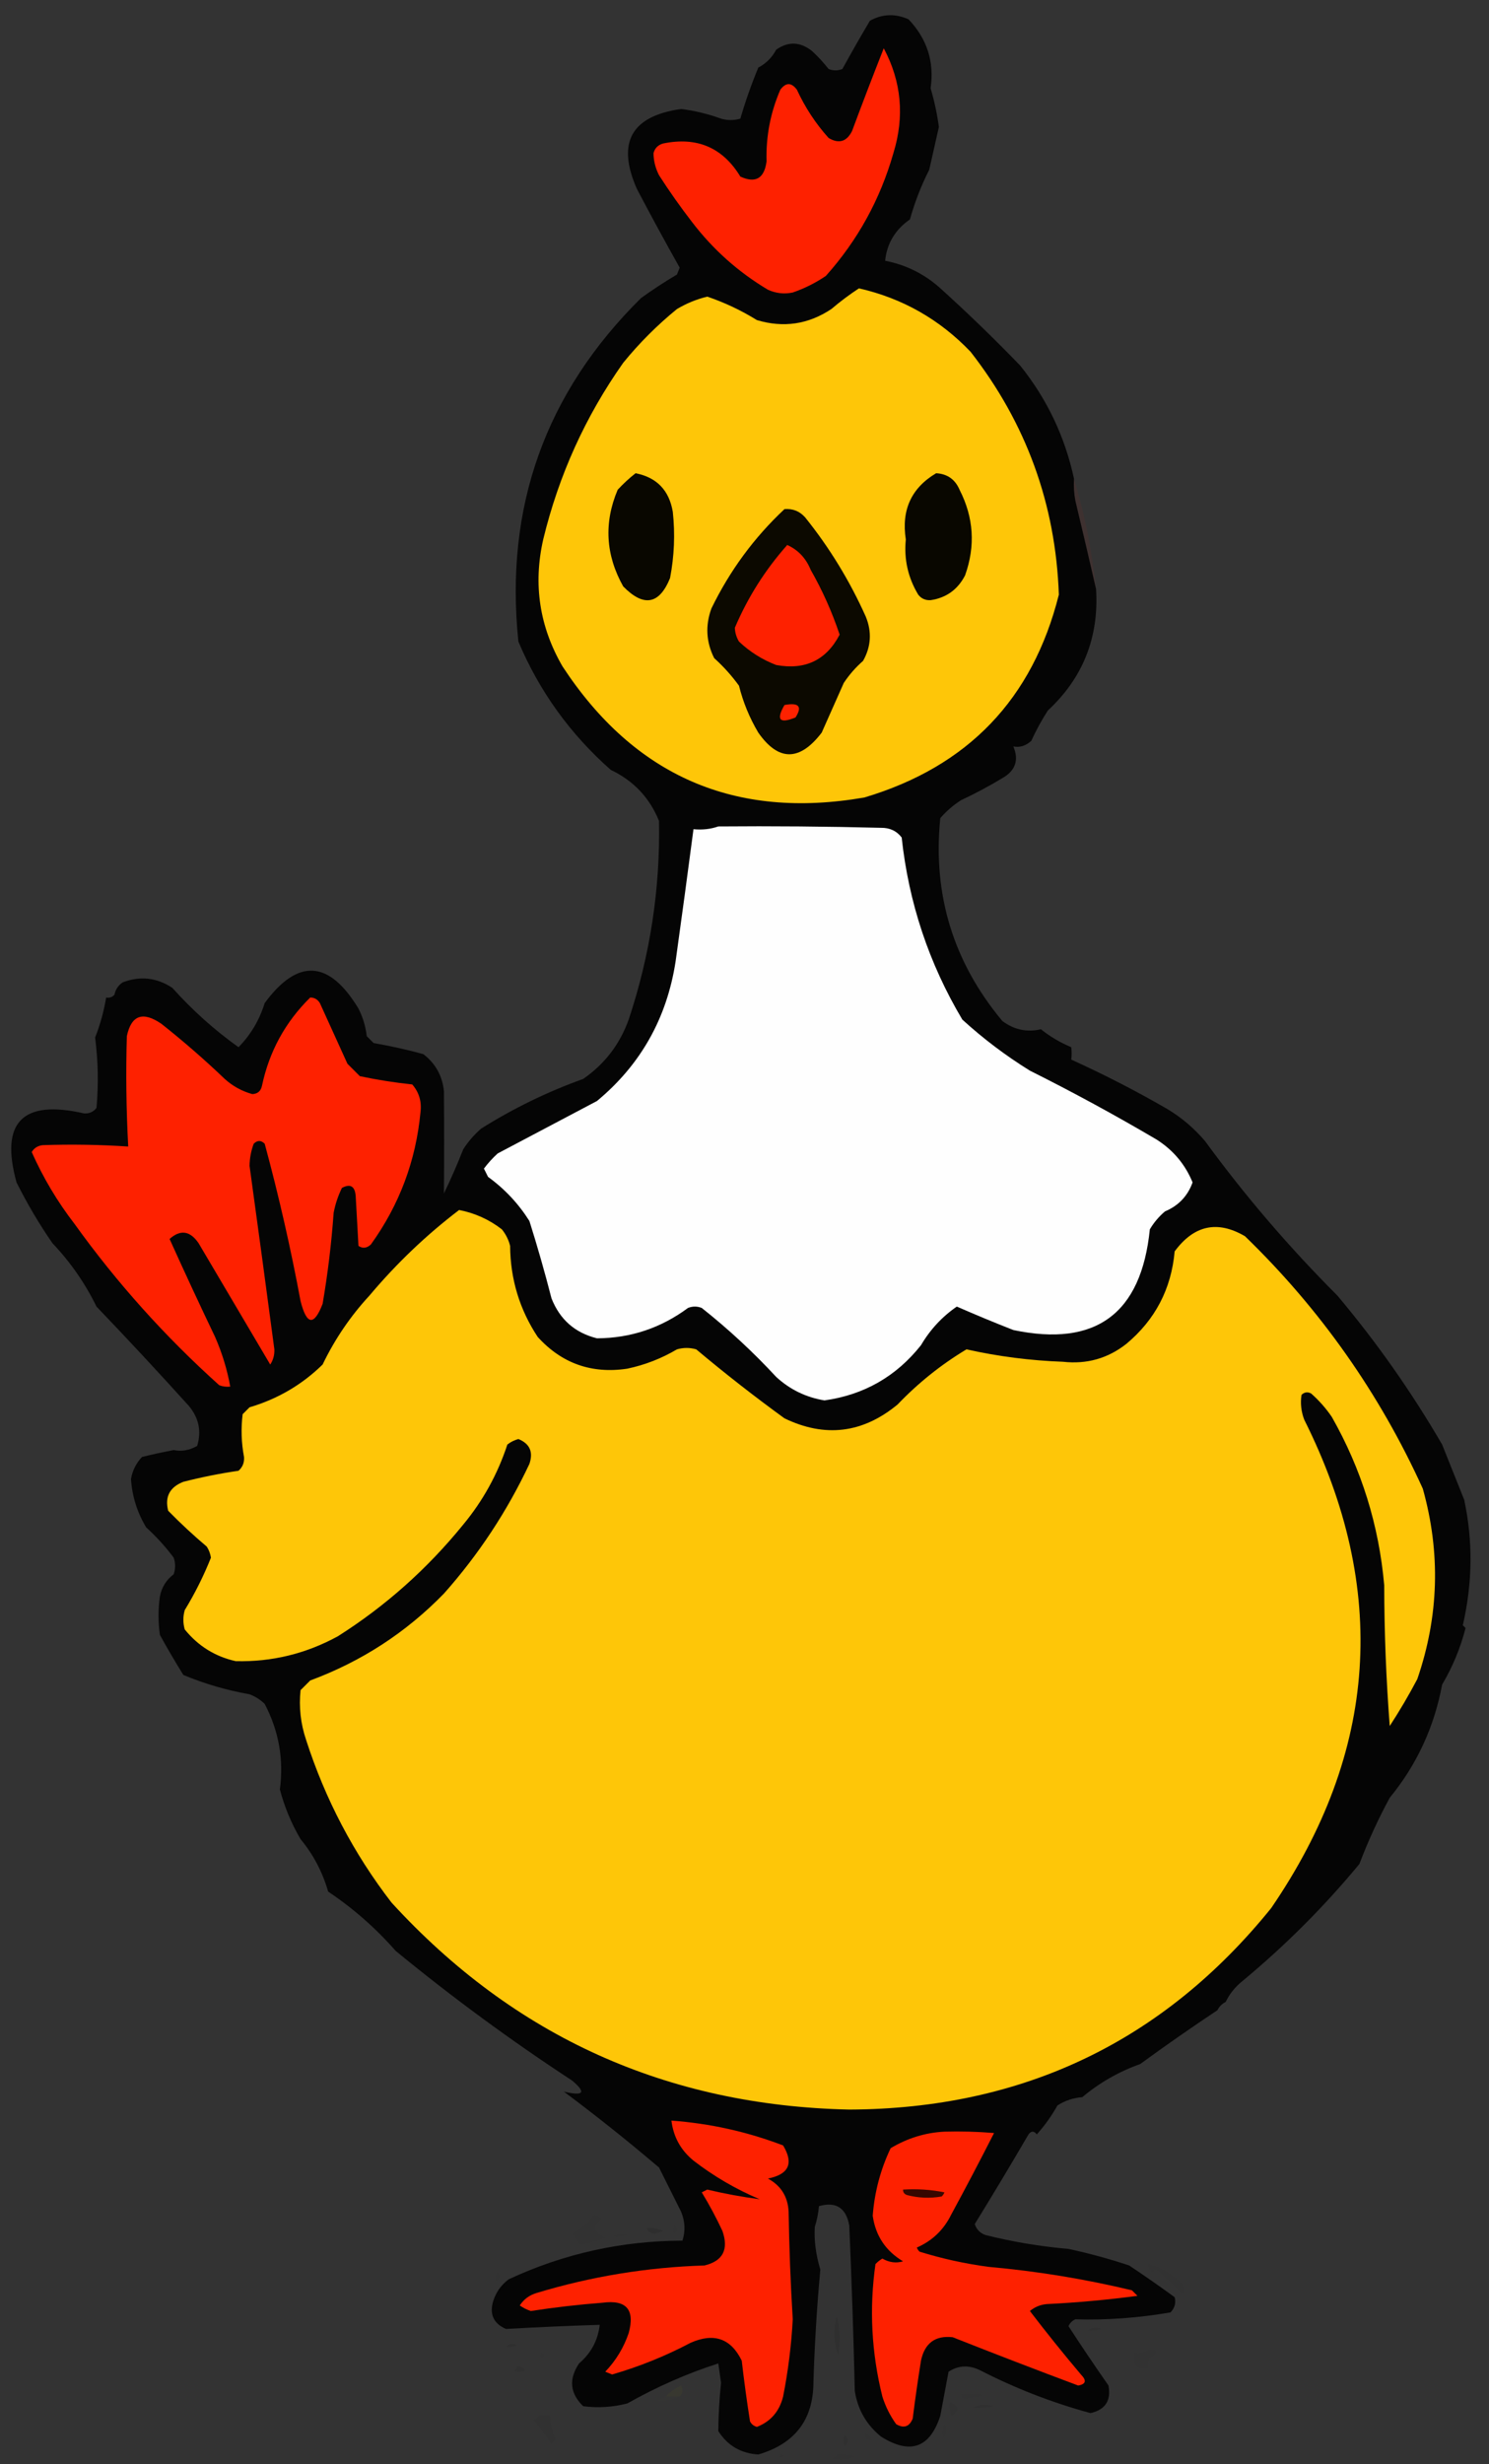 <svg width="540" height="893" xmlns="http://www.w3.org/2000/svg" clip-rule="evenodd" version="1.1">

 <rect width="100%" height="100%" fill="#333333" stroke="none"/>

 <g>
  <title>Layer 1</title>
  <g id="svg_1">
   <path id="svg_2" opacity="0.908" d="m389.5,173.5c-0.164,2.687 0.003,5.354 0.5,8c2.586,10.783 5.086,21.45 7.5,32c1.072,17.508 -4.761,32.175 -17.5,44c-2.254,3.507 -4.254,7.173 -6,11c-2.056,1.819 -4.223,2.485 -6.5,2c2.082,4.978 0.749,8.811 -4,11.5c-4.841,2.921 -9.841,5.588 -15,8c-2.795,1.793 -5.295,3.96 -7.5,6.5c-2.792,27.669 4.708,52.169 22.5,73.5c4.243,3.181 8.909,4.181 14,3c3.337,2.671 7.004,4.837 11,6.5c0.194,1.57 0.194,3.07 0,4.5c12.003,5.439 23.67,11.439 35,18c5.088,3.083 9.588,6.917 13.5,11.5c14.502,19.844 30.502,38.511 48,56c14.223,16.892 26.889,34.892 38,54c2.667,6.667 5.333,13.333 8,20c3.215,14.954 3.048,30.12 -0.5,45.5c0.333,0.333 0.667,0.667 1,1c-1.846,7.199 -4.679,14.032 -8.5,20.5c-2.868,15.395 -9.201,29.061 -19,41c-4.214,7.761 -7.881,15.761 -11,24c-12.779,15.446 -26.946,29.612 -42.5,42.5c-2.594,2.086 -4.594,4.586 -6,7.5c-1.333,0.667 -2.333,1.667 -3,3c-9.453,6.28 -18.787,12.78 -28,19.5c-7.753,2.768 -14.753,6.768 -21,12c-3.254,0.25 -6.254,1.25 -9,3c-2.112,3.778 -4.612,7.278 -7.5,10.5c-1,-1.333 -2,-1.333 -3,0c-6.387,10.949 -12.887,21.782 -19.5,32.5c0.667,2 2,3.333 4,4c9.866,2.453 19.866,4.12 30,5c7.454,1.596 14.787,3.596 22,6c5.553,3.699 11.053,7.532 16.5,11.5c0.536,2.067 0.036,3.901 -1.5,5.5c-11.628,2.004 -23.128,2.837 -34.5,2.5c-1.158,0.498 -1.991,1.331 -2.5,2.5c4.704,7.236 9.537,14.403 14.5,21.5c1.025,5.438 -1.141,8.771 -6.5,10c-13.864,-3.764 -27.198,-8.931 -40,-15.5c-4.079,-2.011 -7.912,-1.845 -11.5,0.5c-1,5.333 -2,10.667 -3,16c-3.783,11.655 -10.95,14.155 -21.5,7.5c-5.272,-4.276 -8.439,-9.776 -9.5,-16.5c-0.462,-20.002 -1.128,-40.002 -2,-60c-1.177,-6.416 -4.844,-8.749 -11,-7c-0.226,2.595 -0.726,5.095 -1.5,7.5c-0.312,4.791 0.355,9.958 2,15.5c-1.256,13.612 -2.089,27.278 -2.5,41c-0.099,13.462 -6.766,22.129 -20,26c-6.332,-0.412 -11.166,-3.245 -14.5,-8.5c0.04,-5.63 0.373,-11.463 1,-17.5c-0.333,-2.333 -0.667,-4.667 -1,-7c-11.167,3.564 -22.167,8.397 -33,14.5c-5.275,1.359 -10.609,1.692 -16,1c-4.799,-4.657 -5.299,-9.823 -1.5,-15.5c4.349,-3.699 6.849,-8.366 7.5,-14c-10.629,0.323 -21.962,0.823 -34,1.5c-4.645,-2.025 -6.145,-5.525 -4.5,-10.5c1.061,-3.062 2.894,-5.562 5.5,-7.5c19.911,-9.266 40.911,-13.933 63,-14c1.122,-3.485 0.956,-6.985 -0.5,-10.5c-2.667,-5.333 -5.333,-10.667 -8,-16c-11.187,-9.516 -22.687,-18.683 -34.5,-27.5c7.209,1.71 8.209,0.376 3,-4c-22.176,-14.508 -43.51,-30.175 -64,-47c-7.278,-8.284 -15.444,-15.451 -24.5,-21.5c-2.014,-7.055 -5.348,-13.388 -10,-19c-3.313,-5.631 -5.813,-11.631 -7.5,-18c1.459,-10.875 -0.374,-21.208 -5.5,-31c-1.579,-1.541 -3.413,-2.708 -5.5,-3.5c-8.272,-1.453 -16.272,-3.786 -24,-7c-2.959,-4.751 -5.793,-9.584 -8.5,-14.5c-0.667,-4.667 -0.667,-9.333 0,-14c0.653,-3.307 2.32,-5.973 5,-8c0.667,-2 0.667,-4 0,-6c-2.964,-3.966 -6.297,-7.633 -10,-11c-3.24,-5.387 -5.073,-11.22 -5.5,-17.5c0.536,-3.072 1.87,-5.739 4,-8c3.842,-0.956 7.675,-1.79 11.5,-2.5c2.86,0.589 5.693,0.089 8.5,-1.5c1.628,-5.288 0.628,-10.121 -3,-14.5c-11.011,-12.177 -22.178,-24.177 -33.5,-36c-4.164,-8.495 -9.498,-16.161 -16,-23c-4.837,-7.004 -9.171,-14.337 -13,-22c-6.04,-21.796 2.127,-30.129 24.5,-25c1.874,0.11 3.374,-0.556 4.5,-2c0.76,-8.525 0.593,-17.025 -0.5,-25.5c1.843,-4.695 3.176,-9.528 4,-14.5c1.175,0.219 2.175,-0.114 3,-1c0.401,-1.934 1.401,-3.434 3,-4.5c6.346,-2.406 12.346,-1.739 18,2c7.255,8.093 15.255,15.26 24,21.5c4.424,-4.504 7.591,-9.837 9.5,-16c12.003,-16.289 23.337,-15.622 34,2c1.605,3.148 2.605,6.481 3,10c0.833,0.833 1.667,1.667 2.5,2.5c6.038,1.044 12.038,2.377 18,4c4.449,3.397 6.949,7.897 7.5,13.5c0.1,12.336 0.1,24.669 0,37c2.52,-5.216 4.853,-10.55 7,-16c1.793,-2.795 3.96,-5.295 6.5,-7.5c11.659,-7.329 23.992,-13.329 37,-18c7.778,-5.377 13.278,-12.543 16.5,-21.5c7.789,-23.396 11.455,-47.396 11,-72c-3.415,-8.416 -9.248,-14.582 -17.5,-18.5c-14.742,-13.009 -25.909,-28.509 -33.5,-46.5c-5.046,-48.716 9.787,-90.216 44.5,-124.5c4.198,-3.03 8.532,-5.863 13,-8.5c0.333,-0.833 0.667,-1.667 1,-2.5c-5.266,-9.36 -10.433,-18.86 -15.5,-28.5c-7.445,-16.779 -2.112,-26.445 16,-29c4.965,0.614 9.799,1.781 14.5,3.5c2.333,0.667 4.667,0.667 7,0c1.743,-6.04 3.91,-12.206 6.5,-18.5c2.833,-1.5 5,-3.667 6.5,-6.5c4.365,-3.067 8.699,-2.9 13,0.5c2.156,1.99 4.156,4.157 6,6.5c1.667,0.667 3.333,0.667 5,0c3.242,-5.898 6.575,-11.731 10,-17.5c4.524,-2.482 9.19,-2.649 14,-0.5c6.727,7.1 9.393,15.434 8,25c1.355,4.599 2.355,9.265 3,14c-1.166,5.164 -2.333,10.331 -3.5,15.5c-2.922,5.764 -5.255,11.764 -7,18c-5.356,3.73 -8.356,8.73 -9,15c7.331,1.415 13.831,4.582 19.5,9.5c10.137,9.136 19.97,18.636 29.5,28.5c9.719,12.105 16.219,25.772 19.5,41z" fill="#000000"/>
  </g>
  <g id="svg_3">
   <path id="svg_4" d="m320.5,17.5c6.43,12.06 7.596,24.727 3.5,38c-4.791,16.766 -12.957,31.599 -24.5,44.5c-3.721,2.527 -7.721,4.527 -12,6c-3.094,0.652 -6.094,0.318 -9,-1c-10.706,-6.369 -19.872,-14.535 -27.5,-24.5c-4.246,-5.491 -8.246,-11.158 -12,-17c-1.314,-2.589 -1.981,-5.256 -2,-8c0.5,-1.833 1.667,-3 3.5,-3.5c12.278,-2.521 21.611,1.479 28,12c5.513,2.516 8.68,0.682 9.5,-5.5c-0.256,-9.055 1.411,-17.722 5,-26c2,-2.667 4,-2.667 6,0c2.963,6.433 6.797,12.266 11.5,17.5c3.707,2.209 6.54,1.376 8.5,-2.5c3.743,-10.068 7.577,-20.068 11.5,-30z" fill="#fe2100"/>
  </g>
  <g id="svg_5">
   <path id="svg_6" d="m311.5,104.5c15.763,3.578 29.263,11.244 40.5,23c20.179,25.87 30.846,55.204 32,88c-9.477,37.813 -32.977,62.313 -70.5,73.5c-46.877,8.146 -83.377,-7.687 -109.5,-47.5c-8.357,-14.401 -10.69,-29.734 -7,-46c5.63,-23.248 15.297,-44.582 29,-64c5.833,-7.167 12.333,-13.667 19.5,-19.5c3.444,-2.056 7.111,-3.556 11,-4.5c6.317,2.148 12.317,4.981 18,8.5c9.632,2.892 18.632,1.559 27,-4c3.234,-2.748 6.568,-5.248 10,-7.5z" fill="#fec608"/>
  </g>
  <g id="svg_7">
   <path id="svg_8" opacity="0.963" d="m230.5,171.5c7.678,1.512 12.178,6.179 13.5,14c0.863,8.064 0.53,16.064 -1,24c-3.903,9.597 -9.57,10.597 -17,3c-6.382,-11.391 -7.049,-23.058 -2,-35c2.063,-2.234 4.229,-4.234 6.5,-6z" fill="#000000"/>
  </g>
  <g id="svg_9">
   <path id="svg_10" opacity="0.961" d="m339.5,171.5c4.07,0.235 6.903,2.235 8.5,6c5.136,10.035 5.802,20.368 2,31c-2.642,5.146 -6.809,8.146 -12.5,9c-1.874,0.11 -3.374,-0.556 -4.5,-2c-3.705,-6.153 -5.205,-12.82 -4.5,-20c-1.66,-10.668 2.007,-18.668 11,-24z" fill="#000000"/>
  </g>
  <g id="svg_11">
   <path id="svg_12" opacity="0.004" d="m455.5,176.5c1.333,0.667 1.333,0.667 0,0z" fill="#000000"/>
  </g>
  <g id="svg_13">
   <path id="svg_14" opacity="0.004" d="m453.5,178.5c0.342,-0.838 1.008,-1.172 2,-1c-0.342,0.838 -1.008,1.172 -2,1z" fill="#000000"/>
  </g>
  <g id="svg_15">
   <path id="svg_16" opacity="0.01" d="m453.5,178.5c-5.591,5.678 -10.591,11.845 -15,18.5c-3.628,0.215 -5.628,-1.619 -6,-5.5c0.333,-0.667 0.667,-1.333 1,-2c6.4,-4.199 13.067,-7.866 20,-11z" fill="#000000"/>
  </g>
  <g id="svg_17">
   <path id="svg_18" opacity="0.952" d="m284.5,184.5c3.005,-0.247 5.505,0.753 7.5,3c8.839,10.999 16.173,22.999 22,36c2.238,5.515 1.905,10.849 -1,16c-2.706,2.371 -5.039,5.037 -7,8c-2.667,6 -5.333,12 -8,18c-8.012,10.457 -15.679,10.457 -23,0c-3.177,-5.349 -5.51,-11.016 -7,-17c-2.63,-3.632 -5.63,-6.965 -9,-10c-2.923,-5.825 -3.256,-11.825 -1,-18c6.67,-13.707 15.503,-25.707 26.5,-36z" fill="#000000"/>
  </g>
  <g id="svg_19">
   <path id="svg_20" opacity="0.056" d="m389.5,173.5c3.903,12.969 6.57,26.302 8,40c-2.414,-10.55 -4.914,-21.217 -7.5,-32c-0.497,-2.646 -0.664,-5.313 -0.5,-8z" fill="#fe1f00"/>
  </g>
  <g id="svg_21">
   <path id="svg_22" d="m285.5,197.5c3.94,1.778 6.773,4.778 8.5,9c4.272,7.479 7.772,15.312 10.5,23.5c-4.829,9.246 -12.495,12.912 -23,11c-5.09,-1.958 -9.59,-4.792 -13.5,-8.5c-0.923,-1.534 -1.423,-3.201 -1.5,-5c4.696,-11.031 11.03,-21.031 19,-30z" fill="#fe2100"/>
  </g>
  <g id="svg_23">
   <path id="svg_24" d="m284.5,255.5c5.217,-0.982 6.55,0.518 4,4.5c-5.791,2.377 -7.124,0.877 -4,-4.5z" fill="#fe2200"/>
  </g>
  <g id="svg_25">
   <path id="svg_26" d="m260.5,299.5c19.669,-0.167 39.336,0 59,0.5c3.156,-0.053 5.656,1.114 7.5,3.5c2.553,23.66 9.887,45.66 22,66c7.6,6.935 15.766,13.102 24.5,18.5c15.653,7.825 30.986,16.158 46,25c5.994,3.823 10.328,8.99 13,15.5c-1.776,4.943 -5.109,8.443 -10,10.5c-2.209,1.873 -4.042,4.04 -5.5,6.5c-3.092,30.611 -19.592,42.778 -49.5,36.5c-6.916,-2.71 -13.749,-5.543 -20.5,-8.5c-5.323,3.659 -9.656,8.326 -13,14c-9.002,11.334 -20.668,18.001 -35,20c-6.692,-1.096 -12.525,-3.929 -17.5,-8.5c-8.399,-9.069 -17.399,-17.402 -27,-25c-1.667,-0.667 -3.333,-0.667 -5,0c-9.819,7.273 -20.819,10.94 -33,11c-7.977,-1.975 -13.477,-6.808 -16.5,-14.5c-2.416,-9.42 -5.083,-18.753 -8,-28c-3.956,-6.29 -8.956,-11.624 -15,-16c-0.5,-1 -1,-2 -1.5,-3c1.482,-1.983 3.149,-3.816 5,-5.5c12,-6.333 24,-12.667 36,-19c15.811,-13.108 25.311,-29.941 28.5,-50.5c2.233,-16.004 4.4,-32.004 6.5,-48c3.213,0.31 6.213,-0.023 9,-1z" fill="#fefefe"/>
  </g>
  <g id="svg_27">
   <path id="svg_28" opacity="0.008" d="m27.5,359.5c1.333,0.667 1.333,0.667 0,0z" fill="#000000"/>
  </g>
  <g id="svg_29">
   <path id="svg_30" d="m112.5,361.5c1.517,0.011 2.684,0.677 3.5,2c3.333,7.333 6.667,14.667 10,22c1.5,1.5 3,3 4.5,4.5c6.244,1.327 12.577,2.327 19,3c2.461,2.827 3.461,6.16 3,10c-1.661,17.653 -7.661,33.653 -18,48c-1.493,1.368 -2.993,1.535 -4.5,0.5c-0.333,-6 -0.667,-12 -1,-18c-0.271,-3.63 -1.938,-4.63 -5,-3c-1.399,2.863 -2.399,5.863 -3,9c-0.794,11.07 -2.127,22.07 -4,33c-3.118,8.09 -5.784,7.757 -8,-1c-3.57,-19.186 -7.903,-38.186 -13,-57c-1.333,-1.333 -2.667,-1.333 -4,0c-0.958,2.575 -1.458,5.241 -1.5,8c3.054,22.158 6.054,44.325 9,66.5c0.077,2.051 -0.423,3.884 -1.5,5.5c-8.667,-14.667 -17.333,-29.333 -26,-44c-3.094,-4.491 -6.594,-4.991 -10.5,-1.5c5.355,11.878 10.855,23.711 16.5,35.5c2.544,5.797 4.377,11.797 5.5,18c-1.373,0.157 -2.707,-0.01 -4,-0.5c-19.666,-17.66 -37.166,-37.16 -52.5,-58.5c-6.194,-8.033 -11.36,-16.7 -15.5,-26c0.88,-1.471 2.214,-2.304 4,-2.5c10.337,-0.352 20.671,-0.185 31,0.5c-0.722,-13.329 -0.889,-26.663 -0.5,-40c1.61,-7.605 5.777,-9.105 12.5,-4.5c7.962,6.294 15.629,12.96 23,20c2.889,2.612 6.222,4.445 10,5.5c1.925,-0.09 3.092,-1.09 3.5,-3c2.639,-12.458 8.472,-23.124 17.5,-32z" fill="#fe2100"/>
  </g>
  <g id="svg_33">
   <path id="svg_34" d="m166.5,438.5c5.725,1.113 10.892,3.446 15.5,7c1.439,1.775 2.439,3.775 3,6c0.093,12.053 3.427,23.053 10,33c8.738,9.614 19.572,13.447 32.5,11.5c6.383,-1.35 12.383,-3.683 18,-7c2.333,-0.667 4.667,-0.667 7,0c10.38,8.715 21.047,17.048 32,25c14.696,7.087 28.363,5.421 41,-5c7.468,-7.807 15.801,-14.473 25,-20c11.434,2.561 23.1,4.061 35,4.5c8.606,0.962 16.273,-1.204 23,-6.5c10.45,-8.732 16.283,-19.899 17.5,-33.5c7.017,-9.509 15.517,-11.342 25.5,-5.5c27.302,26.449 48.802,56.949 64.5,91.5c6.505,23.226 5.838,46.226 -2,69c-3.081,5.831 -6.415,11.498 -10,17c-1.306,-16.909 -1.972,-33.909 -2,-51c-1.92,-21.757 -8.253,-42.09 -19,-61c-2.128,-3.13 -4.628,-5.963 -7.5,-8.5c-1.284,-0.684 -2.451,-0.517 -3.5,0.5c-0.458,3.058 -0.124,6.058 1,9c30.751,61.429 26.751,120.429 -12,177c-39.155,48.405 -90.155,72.738 -153,73c-66.213,-1.449 -121.547,-26.449 -166,-75c-13.721,-17.771 -24.054,-37.438 -31,-59c-1.976,-5.873 -2.643,-11.873 -2,-18c1.167,-1.167 2.333,-2.333 3.5,-3.5c18.572,-6.865 34.739,-17.365 48.5,-31.5c12.582,-14.158 22.915,-29.824 31,-47c1.46,-4.319 0.126,-7.319 -4,-9c-1.473,0.403 -2.806,1.07 -4,2c-3.528,10.729 -8.862,20.395 -16,29c-13.033,16.041 -28.2,29.541 -45.5,40.5c-11.572,6.31 -23.905,9.31 -37,9c-7.483,-1.661 -13.65,-5.494 -18.5,-11.5c-0.667,-2.333 -0.667,-4.667 0,-7c3.696,-6.06 6.863,-12.393 9.5,-19c-0.219,-1.438 -0.719,-2.771 -1.5,-4c-4.857,-4.101 -9.524,-8.434 -14,-13c-1.291,-5.062 0.542,-8.562 5.5,-10.5c6.622,-1.69 13.289,-3.023 20,-4c1.48,-1.299 2.146,-2.966 2,-5c-0.971,-5.146 -1.137,-10.313 -0.5,-15.5c0.833,-0.833 1.667,-1.667 2.5,-2.5c10.165,-2.995 18.999,-8.162 26.5,-15.5c4.43,-9.199 10.097,-17.533 17,-25c9.768,-11.604 20.601,-21.938 32.5,-31z" fill="#fec608"/>
  </g>
  <g id="svg_35">
   <path id="svg_36" opacity="0.059" d="m498.5,453.5c1.333,0.667 1.333,0.667 0,0z" fill="#000000"/>
  </g>
  <g id="svg_37">
   <path id="svg_38" opacity="0.004" d="m28.5,480.5c1.333,0.667 1.333,0.667 0,0z" fill="#000000"/>
  </g>
  <g id="svg_39">
   <path id="svg_40" opacity="0.008" d="m33.5,496.5c-0.667,-1.333 -0.667,-1.333 0,0z" fill="#000000"/>
  </g>
  <g id="svg_41">
   <path id="svg_42" opacity="0.012" d="m33.5,496.5c1.333,0.667 1.333,0.667 0,0z" fill="#000000"/>
  </g>
  <g id="svg_43">
   <path id="svg_44" opacity="0.006" d="m43.5,509.5c0.789,0.283 1.456,0.783 2,1.5c-1.316,0.528 -1.983,0.028 -2,-1.5z" fill="#1d1b07"/>
  </g>
  <g id="svg_45">
   <path id="svg_46" opacity="0.004" d="m44.5,559.5c1.333,0.667 1.333,0.667 0,0z" fill="#000000"/>
  </g>
  <g id="svg_47">
   <path id="svg_48" opacity="0.004" d="m444.5,725.5c1.333,0.667 1.333,0.667 0,0z" fill="#000000"/>
  </g>
  <g id="svg_49">
   <path id="svg_50" opacity="0.004" d="m441.5,728.5c1.333,0.667 1.333,0.667 0,0z" fill="#000000"/>
  </g>
  <g id="svg_51">
   <path id="svg_52" d="m243.5,768.5c13.991,1.03 27.491,4.03 40.5,9c3.924,6.492 2.09,10.492 -5.5,12c4.726,2.568 7.226,6.568 7.5,12c0.203,13.026 0.703,26.026 1.5,39c-0.505,9.418 -1.672,18.751 -3.5,28c-1.33,5.372 -4.497,9.038 -9.5,11c-1.147,-0.318 -1.981,-0.984 -2.5,-2c-1.152,-7.293 -2.152,-14.627 -3,-22c-3.905,-8.037 -10.072,-10.204 -18.5,-6.5c-9.116,4.809 -18.616,8.642 -28.5,11.5c-0.833,-0.333 -1.667,-0.667 -2.5,-1c3.858,-4.029 6.691,-8.696 8.5,-14c2.341,-8.49 -0.826,-12.157 -9.5,-11c-8.725,0.674 -17.392,1.674 -26,3c-1.431,-0.477 -2.764,-1.143 -4,-2c1.424,-2.218 3.424,-3.718 6,-4.5c19.878,-6.027 40.212,-9.36 61,-10c6.667,-1.619 8.833,-5.786 6.5,-12.5c-2.246,-4.826 -4.746,-9.492 -7.5,-14c0.667,-0.333 1.333,-0.667 2,-1c6.361,1.507 12.694,2.674 19,3.5c-8.624,-3.644 -16.624,-8.31 -24,-14c-4.624,-3.782 -7.291,-8.615 -8,-14.5z" fill="#fe2100"/>
  </g>
  <g id="svg_53">
   <path id="svg_54" d="m342.5,772.5c6.009,-0.166 12.009,0.001 18,0.5c-5.039,9.912 -10.206,19.746 -15.5,29.5c-2.725,5.559 -6.891,9.559 -12.5,12c0.209,0.586 0.543,1.086 1,1.5c8.176,2.535 16.509,4.369 25,5.5c17.559,1.561 34.892,4.395 52,8.5c0.667,0.667 1.333,1.333 2,2c-10.93,1.455 -21.93,2.455 -33,3c-2.28,0.233 -4.28,1.066 -6,2.5c5.977,7.811 12.144,15.478 18.5,23c2.158,2.194 1.825,3.527 -1,4c-15.21,-5.687 -30.377,-11.52 -45.5,-17.5c-6.314,-0.702 -10.148,2.132 -11.5,8.5c-1.119,6.975 -2.119,13.975 -3,21c-1.224,2.973 -3.224,3.64 -6,2c-2.194,-3.054 -3.861,-6.388 -5,-10c-3.962,-15.917 -4.796,-31.917 -2.5,-48c0.742,-0.787 1.575,-1.453 2.5,-2c2.465,1.42 4.965,1.753 7.5,1c-6.296,-3.763 -9.963,-9.263 -11,-16.5c0.651,-8.598 2.818,-16.765 6.5,-24.5c6.077,-3.64 12.577,-5.64 19.5,-6z" fill="#fe2100"/>
  </g>
  <g id="svg_55">
   <path id="svg_56" opacity="0.004" d="m411.5,786.5c1.333,0.667 1.333,0.667 0,0z" fill="#000000"/>
  </g>
  <g id="svg_57">
   <path id="svg_58" opacity="0.004" d="m414.5,787.5c1.333,0.667 1.333,0.667 0,0z" fill="#000000"/>
  </g>
  <g id="svg_59">
   <path id="svg_60" opacity="0.792" d="m327.5,793.5c5.044,-0.327 10.044,0.006 15,1c-0.209,0.586 -0.543,1.086 -1,1.5c-4.21,0.738 -8.376,0.572 -12.5,-0.5c-1.03,-0.336 -1.53,-1.003 -1.5,-2z" fill="#030000"/>
  </g>
  <g id="svg_61">
   <path id="svg_62" opacity="0.004" d="m360.5,800.5c1.333,0.667 1.333,0.667 0,0z" fill="#000000"/>
  </g>
  <g id="svg_63">
   <path id="svg_64" opacity="0.029" d="m207.5,809.5c3.264,-1.594 5.931,-3.927 8,-7c1,0.5 2,1 3,1.5c-3.862,2.508 -3.529,4.841 1,7c-2.936,1.045 -5.936,1.879 -9,2.5c-0.889,-1.507 -1.889,-2.84 -3,-4z" fill="#000000"/>
  </g>
  <g id="svg_65">
   <path id="svg_66" opacity="0.016" d="m227.5,802.5c1.333,0.667 1.333,0.667 0,0z" fill="#000000"/>
  </g>
  <g id="svg_67">
   <path id="svg_68" opacity="0.004" d="m224.5,803.5c1.333,0.667 1.333,0.667 0,0z" fill="#000000"/>
  </g>
  <g id="svg_69">
   <path id="svg_70" opacity="0.008" d="m363.5,805.5c1.333,0.667 1.333,0.667 0,0z" fill="#000000"/>
  </g>
  <g id="svg_71">
   <path id="svg_72" opacity="0.004" d="m199.5,807.5c-0.667,-1.333 -0.667,-1.333 0,0z" fill="#000000"/>
  </g>
  <g id="svg_73">
   <path id="svg_74" opacity="0.019" d="m244.5,806.5c1.276,0.886 1.276,1.886 0,3c-0.587,-0.733 -0.587,-1.733 0,-3z" fill="#000000"/>
  </g>
  <g id="svg_75">
   <path id="svg_76" opacity="0.004" d="m358.5,807.5c0.397,-1.025 1.063,-1.192 2,-0.5c-0.594,0.464 -1.261,0.631 -2,0.5z" fill="#000000"/>
  </g>
  <g id="svg_77">
   <path id="svg_78" opacity="0.009" d="m199.5,807.5c2.83,0.463 5.497,1.129 8,2c-2.091,-0.182 -4.091,0.152 -6,1c-0.925,-0.857 -1.592,-1.857 -2,-3z" fill="#181408"/>
  </g>
  <g id="svg_79">
   <path id="svg_80" opacity="0.104" d="m234.5,807.5c2.104,-0.299 4.104,0.034 6,1c-1,0.333 -2,0.667 -3,1c-1.53,-0.14 -2.53,-0.807 -3,-2z" fill="#000000"/>
  </g>
  <g id="svg_81">
   <path id="svg_82" opacity="0.021" d="m222.5,810.5c1.446,-1.113 3.113,-1.28 5,-0.5c-1.634,0.494 -3.301,0.66 -5,0.5z" fill="#000000"/>
  </g>
  <g id="svg_83">
   <path id="svg_84" opacity="0.012" d="m228.5,809.5c1.333,0.667 1.333,0.667 0,0z" fill="#000000"/>
  </g>
  <g id="svg_85">
   <path id="svg_86" opacity="0.012" d="m230.5,809.5c1.333,0.667 1.333,0.667 0,0z" fill="#000000"/>
  </g>
  <g id="svg_87">
   <path id="svg_88" opacity="0.012" d="m232.5,809.5c1.333,0.667 1.333,0.667 0,0z" fill="#000000"/>
  </g>
  <g id="svg_89">
   <path id="svg_90" opacity="0.004" d="m205.5,813.5c1.333,0.667 1.333,0.667 0,0z" fill="#000000"/>
  </g>
  <g id="svg_91">
   <path id="svg_92" opacity="0.008" d="m185.5,814.5c1.333,0.667 1.333,0.667 0,0z" fill="#000000"/>
  </g>
  <g id="svg_93">
   <path id="svg_94" opacity="0.004" d="m412.5,819.5c1.333,0.667 1.333,0.667 0,0z" fill="#000000"/>
  </g>
  <g id="svg_95">
   <path id="svg_96" opacity="0.026" d="m416.5,820.5c4.088,1.211 7.755,3.211 11,6c1.624,1.369 2.124,3.036 1.5,5c-2.656,-2.822 -5.489,-5.488 -8.5,-8c-0.925,-1.141 -1.759,-1.141 -2.5,0c-1.039,-0.744 -1.539,-1.744 -1.5,-3z" fill="#000000"/>
  </g>
  <g id="svg_97">
   <path id="svg_98" opacity="0.004" d="m182.5,822.5c1.333,0.667 1.333,0.667 0,0z" fill="#000000"/>
  </g>
  <g id="svg_99">
   <path id="svg_100" opacity="0.021" d="m180.5,823.5c1.213,0.997 1.046,1.997 -0.5,3c-0.47,-1.077 -0.303,-2.077 0.5,-3z" fill="#000000"/>
  </g>
  <g id="svg_101">
   <path id="svg_102" opacity="0.004" d="m429.5,834.5c1.333,0.667 1.333,0.667 0,0z" fill="#000000"/>
  </g>
  <g id="svg_103">
   <path id="svg_104" opacity="0.004" d="m428.5,836.5c1.333,0.667 1.333,0.667 0,0z" fill="#000000"/>
  </g>
  <g id="svg_105">
   <path id="svg_106" opacity="0.079" d="m303.5,839.5c1.148,4.481 1.315,9.148 0.5,14c-1.617,-4.676 -1.783,-9.343 -0.5,-14z" fill="#000000"/>
  </g>
  <g id="svg_107">
   <path id="svg_108" opacity="0.004" d="m174.5,843.5c1.333,0.667 1.333,0.667 0,0z" fill="#000000"/>
  </g>
  <g id="svg_109">
   <path id="svg_110" opacity="0.056" d="m394.5,844.5c1.446,-1.113 3.113,-1.28 5,-0.5c-1.634,0.494 -3.301,0.66 -5,0.5z" fill="#000000"/>
  </g>
  <g id="svg_111">
   <path id="svg_112" opacity="0.035" d="m394.5,848.5c-0.667,-1.333 -0.667,-1.333 0,0z" fill="#000000"/>
  </g>
  <g id="svg_113">
   <path id="svg_114" opacity="0.004" d="m193.5,848.5c1.333,0.667 1.333,0.667 0,0z" fill="#000000"/>
  </g>
  <g id="svg_115">
   <path id="svg_116" opacity="0.004" d="m394.5,848.5c1.333,0.667 1.333,0.667 0,0z" fill="#000000"/>
  </g>
  <g id="svg_117">
   <path id="svg_118" opacity="0.004" d="m179.5,849.5c1.333,0.667 1.333,0.667 0,0z" fill="#000000"/>
  </g>
  <g id="svg_119">
   <path id="svg_120" opacity="0.075" d="m183.5,850.5c1.101,-1.098 2.434,-1.265 4,-0.5c-1.293,0.49 -2.627,0.657 -4,0.5z" fill="#000000"/>
  </g>
  <g id="svg_121">
   <path id="svg_122" opacity="0.015" d="m416.5,851.5c3.633,-0.057 3.8,0.943 0.5,3c-0.49,1.293 -0.657,2.627 -0.5,4c-4.408,0.438 -6.075,-1.562 -5,-6c1.915,0.284 3.581,-0.049 5,-1z" fill="#060401"/>
  </g>
  <g id="svg_123">
   <path id="svg_124" opacity="0.012" d="m196.5,852.5c1.273,0.577 1.273,1.243 0,2c-0.963,-0.47 -0.963,-1.137 0,-2z" fill="#000000"/>
  </g>
  <g id="svg_125">
   <path id="svg_126" opacity="0.016" d="m400.5,853.5c-0.667,-1.333 -0.667,-1.333 0,0z" fill="#000000"/>
  </g>
  <g id="svg_127">
   <path id="svg_128" opacity="0.004" d="m182.5,853.5c1.333,0.667 1.333,0.667 0,0z" fill="#000000"/>
  </g>
  <g id="svg_129">
   <path id="svg_130" opacity="0.004" d="m184.5,853.5c1.333,0.667 1.333,0.667 0,0z" fill="#000000"/>
  </g>
  <g id="svg_131">
   <path id="svg_132" opacity="0.004" d="m203.5,853.5c1.333,0.667 1.333,0.667 0,0z" fill="#000000"/>
  </g>
  <g id="svg_133">
   <path id="svg_134" opacity="0.004" d="m400.5,853.5c1.333,0.667 1.333,0.667 0,0z" fill="#000000"/>
  </g>
  <g id="svg_135">
   <path id="svg_136" opacity="0.005" d="m407.5,854.5c0.751,-1.073 1.751,-1.24 3,-0.5c-0.948,0.483 -1.948,0.649 -3,0.5z" fill="#000000"/>
  </g>
  <g id="svg_137">
   <path id="svg_138" opacity="0.008" d="m193.5,855.5c1.025,0.397 1.192,1.063 0.5,2c-0.464,-0.594 -0.631,-1.261 -0.5,-2z" fill="#000000"/>
  </g>
  <g id="svg_139">
   <path id="svg_140" opacity="0.004" d="m202.5,855.5c1.333,0.667 1.333,0.667 0,0z" fill="#000000"/>
  </g>
  <g id="svg_141">
   <path id="svg_142" opacity="0.062" d="m187.5,857.5c1.256,-0.039 2.256,0.461 3,1.5c-1.333,0.667 -2.667,0.667 -4,0c0.556,-0.383 0.889,-0.883 1,-1.5z" fill="#000000"/>
  </g>
  <g id="svg_143">
   <path id="svg_144" opacity="0.004" d="m198.5,858.5c1.333,0.667 1.333,0.667 0,0z" fill="#000000"/>
  </g>
  <g id="svg_145">
   <path id="svg_146" opacity="0.008" d="m405.5,860.5c0.397,-1.025 1.063,-1.192 2,-0.5c-0.594,0.464 -1.261,0.631 -2,0.5z" fill="#000000"/>
  </g>
  <g id="svg_147">
   <path id="svg_148" opacity="0.012" d="m256.5,860.5c1.333,0.667 1.333,0.667 0,0z" fill="#a9aa00"/>
  </g>
  <g id="svg_149">
   <path id="svg_150" opacity="0.004" d="m254.5,861.5c1.333,0.667 1.333,0.667 0,0z" fill="#feff00"/>
  </g>
  <g id="svg_151">
   <path id="svg_152" opacity="0.004" d="m349.5,861.5c1.333,0.667 1.333,0.667 0,0z" fill="#000000"/>
  </g>
  <g id="svg_153">
   <path id="svg_154" opacity="0.067" d="m246.5,868.5c-1.667,0 -3.333,0 -5,0c1.5,-1.679 3.333,-3.012 5.5,-4c0.765,1.566 0.598,2.899 -0.5,4z" fill="#848404"/>
  </g>
  <g id="svg_155">
   <path id="svg_156" opacity="0.004" d="m304.5,865.5c1.773,0.814 2.273,2.148 1.5,4c-1.188,-1.063 -1.688,-2.397 -1.5,-4z" fill="#484610"/>
  </g>
  <g id="svg_157">
   <path id="svg_158" opacity="0.008" d="m362.5,867.5c0.397,-1.025 1.063,-1.192 2,-0.5c-0.594,0.464 -1.261,0.631 -2,0.5z" fill="#000000"/>
  </g>
  <g id="svg_159">
   <path id="svg_160" opacity="0.027" d="m348.5,867.5c3.018,-0.165 6.018,0.002 9,0.5c-2.536,0.339 -5.036,0.839 -7.5,1.5c-1.03,-0.336 -1.53,-1.003 -1.5,-2z" fill="#000000"/>
  </g>
  <g id="svg_161">
   <path id="svg_162" opacity="0.004" d="m241.5,868.5c1.667,0 3.333,0 5,0c-2.47,1.193 -5.136,1.693 -8,1.5c1.027,-0.513 2.027,-1.013 3,-1.5z" fill="#feff00"/>
  </g>
  <g id="svg_163">
   <path id="svg_164" opacity="0.008" d="m370.5,869.5c-0.739,0.131 -1.406,-0.036 -2,-0.5c0.937,-0.692 1.603,-0.525 2,0.5z" fill="#000000"/>
  </g>
  <g id="svg_165">
   <path id="svg_166" opacity="0.008" d="m370.5,869.5c0.739,-0.131 1.406,0.036 2,0.5c-0.937,0.692 -1.603,0.525 -2,-0.5z" fill="#000000"/>
  </g>
  <g id="svg_167">
   <path id="svg_168" opacity="0.046" d="m344.5,870.5c3.463,1.447 3.63,3.113 0.5,5c-0.494,-1.634 -0.66,-3.301 -0.5,-5z" fill="#000000"/>
  </g>
  <g id="svg_169">
   <path id="svg_170" opacity="0.059" d="m352.5,872.5c2.466,-1.134 5.133,-1.301 8,-0.5c-2.646,0.497 -5.313,0.664 -8,0.5z" fill="#000000"/>
  </g>
  <g id="svg_171">
   <path id="svg_172" opacity="0.004" d="m255.5,872.5c2.501,0.011 2.668,0.678 0.5,2c-0.464,-0.594 -0.631,-1.261 -0.5,-2z" fill="#dddd00"/>
  </g>
  <g id="svg_173">
   <path id="svg_174" opacity="0.012" d="m348.5,872.5c1.333,0.667 1.333,0.667 0,0z" fill="#000000"/>
  </g>
  <g id="svg_175">
   <path id="svg_176" opacity="0.045" d="m195.5,875.5c1.333,0 2.667,0 4,0c0.12,2.98 0.787,5.813 2,8.5c-0.5,0.5 -1,1 -1.5,1.5c-2.042,-2.913 -4.209,-5.747 -6.5,-8.5c0.916,-0.278 1.582,-0.778 2,-1.5z" fill="#080501"/>
  </g>
  <g id="svg_177">
   <path id="svg_178" opacity="0.012" d="m308.5,876.5c1.333,0.667 1.333,0.667 0,0z" fill="#000000"/>
  </g>
  <g id="svg_179">
   <path id="svg_180" opacity="0.02" d="m343.5,876.5c1.333,0.667 1.333,0.667 0,0z" fill="#000000"/>
  </g>
  <g id="svg_181">
   <path id="svg_182" opacity="0.01" d="m444.5,876.5c2.154,2.248 4.821,3.748 8,4.5c-3.206,0.296 -6.372,0.796 -9.5,1.5c-0.5,-0.333 -1,-0.667 -1.5,-1c1.263,-1.529 2.263,-3.195 3,-5z" fill="#000000"/>
  </g>
  <g id="svg_183">
   <path id="svg_184" opacity="0.027" d="m342.5,878.5c1.121,1.589 0.954,3.256 -0.5,5c-0.384,-1.697 -0.218,-3.363 0.5,-5z" fill="#000000"/>
  </g>
  <g id="svg_185">
   <path id="svg_186" opacity="0.008" d="m313.5,881.5c-1.025,-0.397 -1.192,-1.063 -0.5,-2c0.464,0.594 0.631,1.261 0.5,2z" fill="#000000"/>
  </g>
  <g id="svg_187">
   <path id="svg_188" opacity="0.011" d="m209.5,880.5c3.174,0.452 3.507,1.452 1,3c-0.886,-0.825 -1.219,-1.825 -1,-3z" fill="#000000"/>
  </g>
  <g id="svg_189">
   <path id="svg_190" opacity="0.013" d="m313.5,881.5c1.333,0.667 2.333,1.667 3,3c-2,0 -3,-1 -3,-3z" fill="#000000"/>
  </g>
  <g id="svg_191">
   <path id="svg_192" opacity="0.004" d="m293.5,882.5c1.333,0.667 1.333,0.667 0,0z" fill="#000000"/>
  </g>
  <g id="svg_193">
   <path id="svg_194" opacity="0.061" d="m306.5,882.5c1.282,1.208 1.282,2.542 0,4c-0.792,-1.2 -0.792,-2.533 0,-4z" fill="#000000"/>
  </g>
  <g id="svg_195">
   <path id="svg_196" opacity="0.006" d="m346.5,883.5c0.751,-1.073 1.751,-1.24 3,-0.5c-0.948,0.483 -1.948,0.649 -3,0.5z" fill="#3f1408"/>
  </g>
  <g id="svg_197">
   <path id="svg_198" opacity="0.004" d="m292.5,884.5c1.333,0.667 1.333,0.667 0,0z" fill="#000000"/>
  </g>
  <g id="svg_199">
   <path id="svg_200" opacity="0.004" d="m310.5,884.5c1.333,0.667 1.333,0.667 0,0z" fill="#000000"/>
  </g>
  <g id="svg_201">
   <path id="svg_202" opacity="0.004" d="m316.5,884.5c1.333,0.667 1.333,0.667 0,0z" fill="#000000"/>
  </g>
  <g id="svg_203">
   <path id="svg_204" opacity="0.004" d="m320.5,886.5c1.333,0.667 1.333,0.667 0,0z" fill="#000000"/>
  </g>
  <g id="svg_205">
   <path id="svg_206" opacity="0.033" d="m282.5,890.5c0.397,-1.025 1.063,-1.192 2,-0.5c-0.594,0.464 -1.261,0.631 -2,0.5z" fill="#000000"/>
  </g>
  <g id="svg_207">
   <path id="svg_208" opacity="0.012" d="m303.5,889.5c2.357,-0.163 4.69,0.003 7,0.5c-2.866,1.457 -5.866,1.79 -9,1c0.916,-0.278 1.582,-0.778 2,-1.5z" fill="#000000"/>
  </g>
 </g>
</svg>